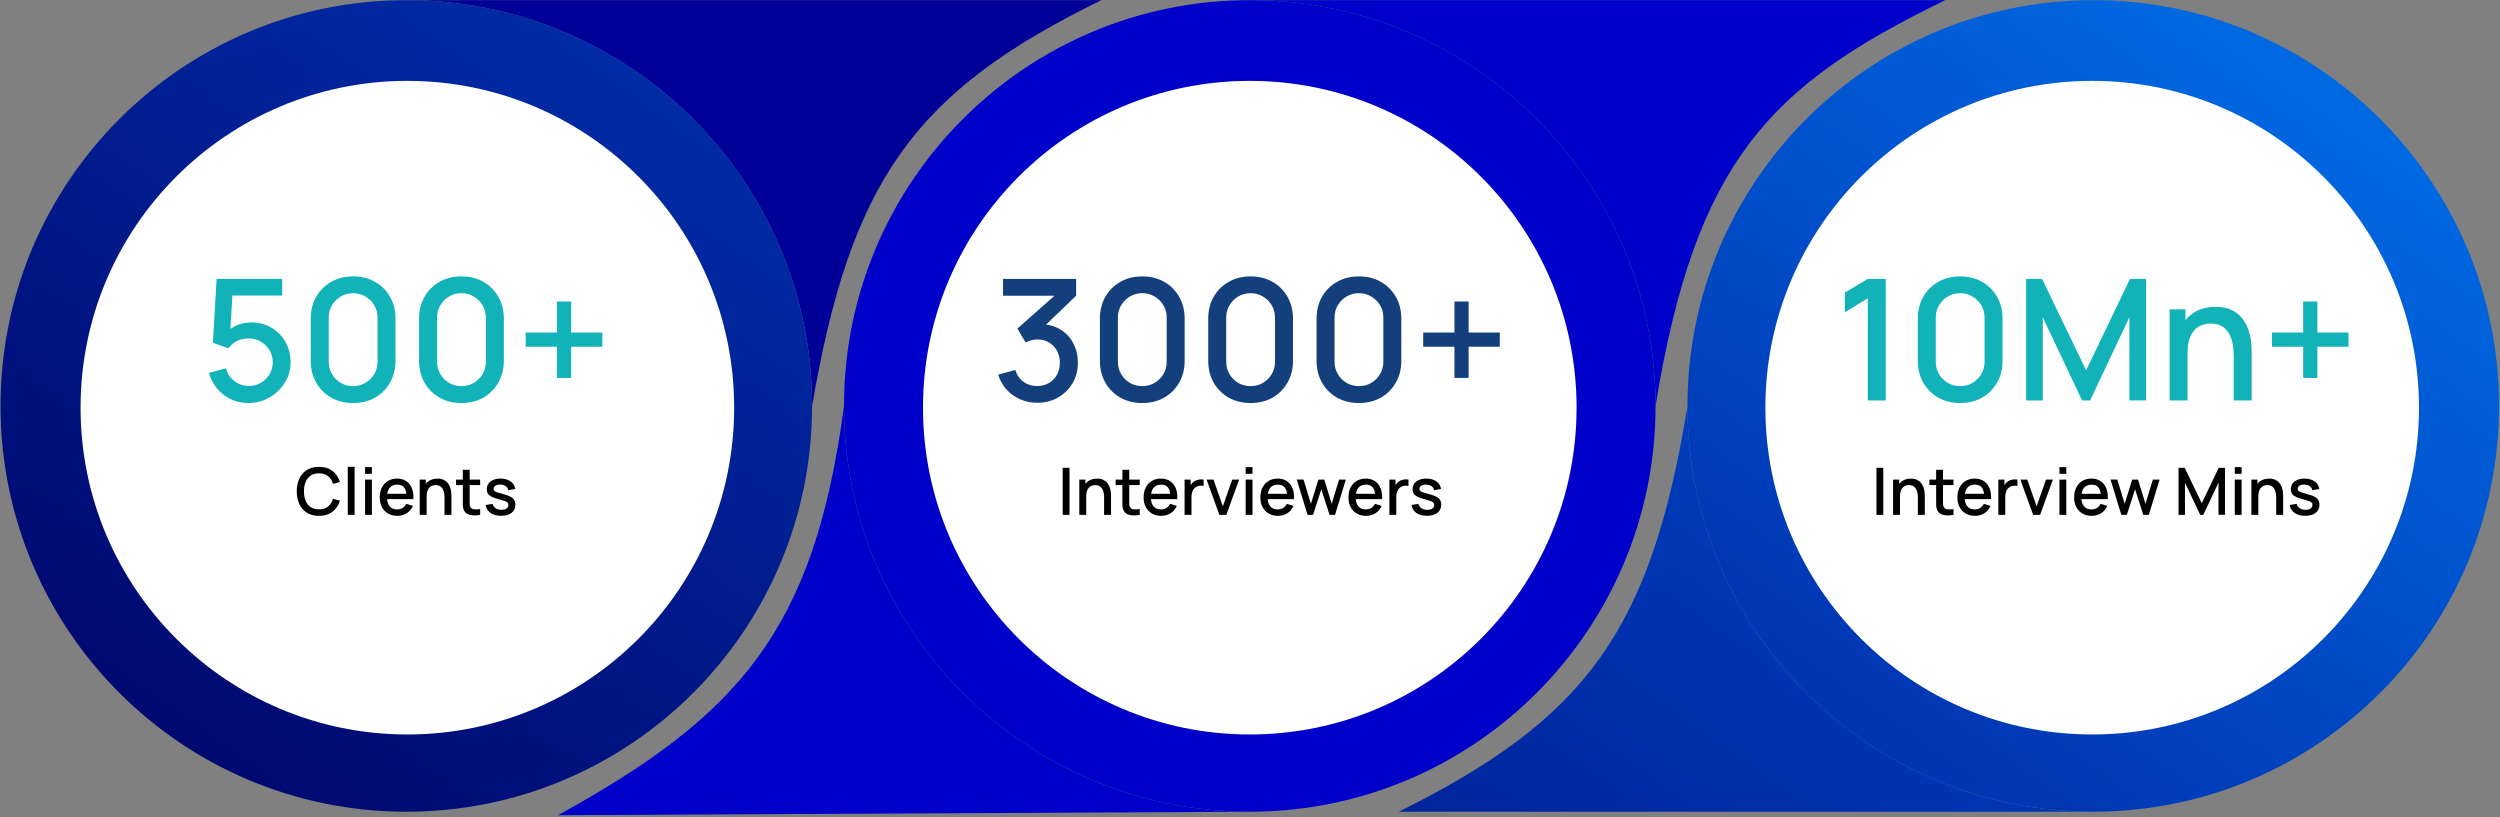 <svg width="918" height="300" viewBox="0 0 918 300" fill="none" xmlns="http://www.w3.org/2000/svg">
<rect x="0" y="0" width="918" height="300" fill="#808080" stroke="none"/>
<path d="M607.917 149.059C607.917 231.351 541.207 298.062 458.916 298.063C376.626 298.064 309.917 231.353 309.918 149.061C309.919 66.769 376.629 0.057 458.919 0.057C541.209 0.056 607.918 66.766 607.917 149.059Z" fill="#0000CB"/>
<path d="M149.195 0.059C231.485 0.059 298.194 66.769 298.193 149.061C312.439 66.398 335.497 33.702 404.448 0.057L149.195 0.059Z" fill="#000099"/>
<path d="M458.916 298.063C376.626 298.064 309.917 231.353 309.918 149.061C298.986 231.779 271.191 262.714 204.926 299.341L458.916 298.063Z" fill="#0000CB"/>
<path d="M458.919 0.057C541.209 0.056 607.918 66.766 607.917 149.059C622.511 59.374 649.739 31.335 714.324 0.055L458.919 0.057Z" fill="#0000CB"/>
<path d="M768.64 298.06C850.931 298.06 917.641 231.348 917.641 149.056C917.642 66.764 850.933 0.054 768.643 0.054C686.353 0.055 619.643 66.766 619.642 149.059C619.641 231.351 686.35 298.061 768.64 298.06Z" fill="url(#paint0_linear_1535_52952)"/>
<path d="M149.193 298.065C231.483 298.065 298.193 231.353 298.193 149.061C298.194 66.769 231.485 0.059 149.195 0.059C66.905 0.06 0.195 66.771 0.194 149.063C0.193 231.355 66.902 298.066 149.193 298.065Z" fill="url(#paint1_linear_1535_52952)"/>
<path d="M768.64 298.06C686.35 298.061 619.641 231.351 619.642 149.059C606.151 231.98 582.224 263.956 513.628 298.062L768.64 298.06Z" fill="url(#paint2_linear_1535_52952)"/>
<ellipse cx="119.999" cy="120.001" rx="119.999" ry="120.001" transform="matrix(1 -7.7561e-06 -8.10073e-06 1 29.586 29.698)" fill="white"/>
<ellipse cx="119.999" cy="120.001" rx="119.999" ry="120.001" transform="matrix(1 -7.7561e-06 -8.10073e-06 1 338.922 29.698)" fill="white"/>
<ellipse cx="119.999" cy="120.001" rx="119.999" ry="120.001" transform="matrix(1 -7.7561e-06 -8.10073e-06 1 648.25 29.698)" fill="white"/>
<path d="M91.196 147.99C88.902 147.99 86.763 147.525 84.779 146.595C82.815 145.644 81.131 144.342 79.726 142.689C78.32 141.015 77.318 139.093 76.719 136.923L82.95 135.249C83.301 136.572 83.9 137.719 84.748 138.69C85.616 139.661 86.628 140.416 87.786 140.953C88.943 141.47 90.142 141.728 91.382 141.728C93.014 141.728 94.492 141.335 95.815 140.55C97.158 139.765 98.212 138.711 98.977 137.388C99.762 136.065 100.155 134.608 100.155 133.017C100.155 131.384 99.752 129.907 98.946 128.584C98.16 127.261 97.096 126.218 95.753 125.453C94.43 124.668 92.973 124.275 91.382 124.275C89.563 124.275 88.023 124.637 86.763 125.36C85.502 126.083 84.52 126.92 83.818 127.871L78.176 125.887L79.54 102.42L103.627 102.42L103.627 108.527L82.857 108.527L85.492 106.078L84.407 123.655L83.136 122.012C84.314 120.834 85.719 119.935 87.352 119.315C88.984 118.695 90.607 118.385 92.219 118.385C94.988 118.385 97.458 119.026 99.628 120.307C101.818 121.588 103.544 123.334 104.805 125.546C106.065 127.736 106.696 130.227 106.696 133.017C106.696 135.786 105.983 138.307 104.557 140.581C103.131 142.833 101.24 144.632 98.884 145.975C96.528 147.318 93.965 147.99 91.196 147.99ZM129.667 147.99C126.629 147.99 123.942 147.328 121.607 146.006C119.272 144.662 117.432 142.823 116.089 140.488C114.766 138.152 114.105 135.466 114.105 132.428L114.105 117.052C114.105 114.014 114.767 111.327 116.089 108.992C117.433 106.656 119.272 104.827 121.607 103.505C123.943 102.161 126.629 101.49 129.667 101.49C132.705 101.49 135.392 102.161 137.727 103.505C140.063 104.827 141.892 106.656 143.214 108.992C144.558 111.327 145.229 114.014 145.229 117.051L145.229 132.427C145.229 135.466 144.557 138.152 143.214 140.488C141.891 142.823 140.062 144.662 137.727 146.006C135.392 147.328 132.705 147.99 129.667 147.99ZM129.667 141.79C131.32 141.79 132.819 141.397 134.162 140.612C135.526 139.806 136.611 138.731 137.417 137.388C138.223 136.024 138.626 134.505 138.626 132.831L138.626 116.587C138.626 114.933 138.223 113.435 137.417 112.092C136.611 110.728 135.526 109.653 134.162 108.868C132.819 108.062 131.321 107.659 129.667 107.659C128.014 107.659 126.505 108.062 125.141 108.868C123.798 109.653 122.723 110.728 121.917 112.092C121.111 113.435 120.708 114.933 120.708 116.587L120.708 132.831C120.708 134.505 121.111 136.024 121.917 137.388C122.723 138.731 123.798 139.806 125.141 140.612C126.505 141.397 128.014 141.79 129.667 141.79ZM169.446 147.989C166.408 147.989 163.722 147.328 161.386 146.005C159.051 144.662 157.212 142.823 155.868 140.487C154.546 138.152 153.884 135.465 153.885 132.427L153.885 117.051C153.885 114.013 154.546 111.327 155.869 108.991C157.212 106.656 159.051 104.827 161.387 103.504C163.722 102.161 166.409 101.489 169.447 101.489C172.485 101.489 175.171 102.161 177.507 103.504C179.842 104.827 181.671 106.656 182.994 108.991C184.337 111.327 185.009 114.013 185.009 117.051L185.009 132.427C185.008 135.465 184.337 138.152 182.993 140.487C181.671 142.823 179.842 144.662 177.506 146.005C175.171 147.328 172.484 147.989 169.446 147.989ZM169.446 141.789C171.1 141.789 172.598 141.397 173.941 140.611C175.305 139.805 176.39 138.731 177.196 137.387C178.002 136.023 178.405 134.504 178.406 132.83L178.406 116.586C178.406 114.933 178.003 113.435 177.197 112.091C176.391 110.727 175.306 109.653 173.942 108.867C172.598 108.061 171.1 107.658 169.447 107.658C167.793 107.658 166.285 108.061 164.921 108.867C163.577 109.653 162.503 110.727 161.697 112.091C160.891 113.435 160.488 114.933 160.488 116.586L160.488 132.83C160.487 134.504 160.89 136.023 161.696 137.387C162.502 138.731 163.577 139.805 164.92 140.611C166.284 141.397 167.793 141.789 169.446 141.789ZM204.514 138.782L204.514 127.312L193.044 127.312L193.044 122.104L204.514 122.104L204.514 110.696L209.722 110.696L209.722 122.104L221.161 122.104L221.161 127.312L209.722 127.312L209.722 138.782L204.514 138.782Z" fill="#11B2B8"/>
<path d="M117.141 189.42C115.413 189.42 113.941 189.044 112.725 188.292C111.509 187.532 110.577 186.476 109.929 185.124C109.289 183.772 108.969 182.204 108.969 180.42C108.969 178.636 109.289 177.068 109.929 175.716C110.577 174.364 111.509 173.312 112.725 172.56C113.941 171.8 115.413 171.42 117.141 171.42C119.133 171.42 120.781 171.924 122.085 172.932C123.397 173.94 124.309 175.296 124.821 177L122.277 177.684C121.941 176.476 121.341 175.528 120.477 174.84C119.621 174.152 118.509 173.808 117.141 173.808C115.917 173.808 114.897 174.084 114.081 174.636C113.265 175.188 112.649 175.96 112.233 176.952C111.825 177.944 111.621 179.1 111.621 180.42C111.613 181.74 111.813 182.896 112.221 183.888C112.637 184.88 113.253 185.652 114.069 186.204C114.893 186.756 115.917 187.032 117.141 187.032C118.509 187.032 119.621 186.688 120.477 186C121.341 185.304 121.941 184.356 122.277 183.156L124.821 183.84C124.309 185.544 123.397 186.9 122.085 187.908C120.781 188.916 119.133 189.42 117.141 189.42ZM127.7 189.06L127.7 171.42L130.208 171.42L130.208 189.06L127.7 189.06ZM134.052 173.976L134.052 171.54L136.56 171.54L136.56 173.976L134.052 173.976ZM134.052 189.06L134.052 176.1L136.56 176.1L136.56 189.06L134.052 189.06ZM145.911 189.42C144.623 189.42 143.491 189.14 142.515 188.58C141.547 188.012 140.791 187.224 140.247 186.216C139.711 185.2 139.443 184.024 139.443 182.688C139.443 181.272 139.707 180.044 140.235 179.004C140.771 177.964 141.515 177.16 142.467 176.592C143.419 176.024 144.527 175.74 145.791 175.74C147.111 175.739 148.235 176.047 149.163 176.663C150.091 177.271 150.783 178.139 151.239 179.267C151.703 180.395 151.887 181.735 151.791 183.287L149.283 183.287L149.283 182.375C149.267 180.871 148.979 179.759 148.419 179.039C147.867 178.319 147.023 177.959 145.887 177.96C144.631 177.96 143.687 178.356 143.055 179.148C142.423 179.94 142.107 181.084 142.107 182.58C142.107 184.004 142.423 185.108 143.055 185.892C143.687 186.668 144.599 187.056 145.791 187.056C146.575 187.056 147.251 186.879 147.819 186.527C148.395 186.167 148.843 185.655 149.163 184.991L151.623 185.771C151.119 186.931 150.355 187.831 149.331 188.471C148.307 189.103 147.167 189.419 145.911 189.42ZM141.291 183.288L141.291 181.332L150.543 181.331L150.543 183.287L141.291 183.288ZM163.228 189.059L163.228 182.687C163.228 182.183 163.184 181.667 163.096 181.139C163.016 180.603 162.856 180.107 162.616 179.651C162.384 179.195 162.052 178.827 161.62 178.547C161.196 178.267 160.64 178.127 159.952 178.127C159.504 178.127 159.08 178.203 158.68 178.355C158.28 178.499 157.928 178.735 157.624 179.063C157.328 179.391 157.092 179.823 156.916 180.359C156.748 180.895 156.664 181.547 156.664 182.315L155.104 181.727C155.104 180.551 155.324 179.515 155.764 178.619C156.204 177.715 156.836 177.011 157.66 176.507C158.484 176.003 159.48 175.751 160.648 175.751C161.544 175.751 162.296 175.895 162.904 176.183C163.512 176.471 164.004 176.851 164.38 177.323C164.764 177.787 165.056 178.295 165.256 178.847C165.456 179.399 165.592 179.939 165.664 180.467C165.736 180.995 165.772 181.459 165.772 181.859L165.772 189.059L163.228 189.059ZM154.12 189.059L154.12 176.099L156.364 176.099L156.364 179.843L156.664 179.843L156.664 189.059L154.12 189.059ZM176.314 189.059C175.498 189.219 174.698 189.287 173.914 189.263C173.13 189.239 172.43 189.087 171.814 188.807C171.198 188.527 170.734 188.087 170.422 187.487C170.142 186.951 169.99 186.407 169.966 185.855C169.95 185.295 169.942 184.663 169.942 183.959L169.942 172.499L172.462 172.499L172.462 183.839C172.462 184.359 172.466 184.811 172.474 185.195C172.49 185.579 172.574 185.903 172.726 186.167C173.014 186.663 173.47 186.947 174.094 187.019C174.726 187.083 175.466 187.055 176.314 186.935L176.314 189.059ZM167.458 178.115L167.458 176.099L176.314 176.099L176.314 178.115L167.458 178.115ZM184.002 189.407C182.426 189.407 181.142 189.059 180.15 188.363C179.158 187.667 178.55 186.687 178.326 185.423L180.894 185.027C181.054 185.699 181.422 186.231 181.998 186.623C182.582 187.007 183.306 187.199 184.17 187.199C184.954 187.199 185.566 187.039 186.006 186.719C186.454 186.399 186.678 185.959 186.678 185.399C186.678 185.071 186.598 184.807 186.438 184.607C186.286 184.399 185.962 184.203 185.466 184.019C184.97 183.835 184.214 183.607 183.198 183.335C182.086 183.047 181.202 182.739 180.546 182.411C179.898 182.075 179.434 181.687 179.154 181.247C178.882 180.799 178.746 180.259 178.746 179.627C178.746 178.843 178.954 178.159 179.37 177.575C179.786 176.991 180.37 176.539 181.122 176.219C181.882 175.899 182.77 175.739 183.786 175.739C184.778 175.739 185.662 175.895 186.438 176.207C187.214 176.519 187.842 176.963 188.322 177.539C188.802 178.107 189.09 178.775 189.186 179.543L186.618 180.011C186.53 179.387 186.238 178.895 185.742 178.535C185.246 178.175 184.602 177.979 183.81 177.947C183.05 177.915 182.434 178.043 181.962 178.331C181.49 178.611 181.254 178.999 181.254 179.495C181.254 179.783 181.342 180.027 181.518 180.227C181.702 180.427 182.054 180.619 182.574 180.803C183.094 180.987 183.862 181.207 184.878 181.463C185.966 181.743 186.83 182.055 187.47 182.399C188.11 182.735 188.566 183.139 188.838 183.611C189.118 184.075 189.258 184.639 189.258 185.303C189.258 186.583 188.79 187.587 187.854 188.315C186.926 189.043 185.642 189.407 184.002 189.407Z" fill="black"/>
<path d="M380.895 147.897C378.684 147.897 376.607 147.484 374.664 146.657C372.721 145.81 371.037 144.611 369.611 143.061C368.206 141.511 367.183 139.682 366.542 137.574L372.804 135.838C373.403 137.76 374.447 139.238 375.935 140.271C377.423 141.284 379.076 141.78 380.895 141.759C382.528 141.738 383.964 141.356 385.204 140.612C386.444 139.868 387.415 138.866 388.118 137.605C388.821 136.324 389.172 134.856 389.172 133.203C389.172 130.723 388.397 128.677 386.847 127.065C385.318 125.453 383.313 124.647 380.833 124.647C380.13 124.647 379.407 124.751 378.663 124.957C377.94 125.164 377.258 125.433 376.617 125.763L373.579 120.648L389.327 106.729L390.009 108.589L368.309 108.589L368.309 102.42L395.155 102.42L395.155 108.589L382.073 121.175L382.011 119.067C384.822 119.067 387.261 119.697 389.327 120.958C391.394 122.198 392.985 123.893 394.101 126.042C395.238 128.171 395.806 130.558 395.806 133.203C395.806 136.055 395.134 138.587 393.791 140.798C392.468 143.009 390.681 144.745 388.428 146.006C386.196 147.267 383.685 147.897 380.895 147.897ZM419.444 147.99C416.406 147.99 413.72 147.329 411.384 146.006C409.049 144.663 407.21 142.823 405.866 140.488C404.544 138.153 403.883 135.466 403.883 132.428L403.883 117.052C403.883 114.014 404.544 111.327 405.867 108.992C407.21 106.657 409.049 104.828 411.385 103.505C413.72 102.162 416.407 101.49 419.445 101.49C422.483 101.49 425.169 102.161 427.505 103.505C429.84 104.827 431.669 106.656 432.992 108.992C434.335 111.327 435.007 114.014 435.007 117.052L435.007 132.428C435.007 135.466 434.335 138.152 432.991 140.488C431.669 142.823 429.84 144.662 427.504 146.006C425.169 147.328 422.482 147.99 419.444 147.99ZM419.444 141.79C421.098 141.79 422.596 141.397 423.939 140.612C425.303 139.806 426.389 138.731 427.195 137.388C428.001 136.024 428.404 134.505 428.404 132.831L428.404 116.587C428.404 114.933 428.001 113.435 427.195 112.092C426.389 110.728 425.304 109.653 423.94 108.868C422.596 108.062 421.098 107.659 419.445 107.659C417.791 107.659 416.283 108.062 414.919 108.868C413.575 109.653 412.501 110.728 411.695 112.092C410.889 113.435 410.486 114.934 410.486 116.587L410.486 132.831C410.486 134.505 410.889 136.024 411.695 137.388C412.501 138.731 413.575 139.806 414.918 140.612C416.282 141.397 417.791 141.79 419.444 141.79ZM459.224 147.99C456.186 147.99 453.499 147.328 451.164 146.006C448.828 144.662 446.989 142.823 445.646 140.488C444.323 138.152 443.662 135.466 443.662 132.428L443.662 117.052C443.662 114.014 444.323 111.327 445.646 108.992C446.989 106.656 448.829 104.827 451.164 103.505C453.499 102.161 456.186 101.49 459.224 101.49C462.262 101.49 464.949 102.161 467.284 103.504C469.619 104.827 471.448 106.656 472.771 108.991C474.114 111.327 474.786 114.013 474.786 117.051L474.786 132.427C474.786 135.465 474.114 138.152 472.771 140.487C471.448 142.823 469.619 144.662 467.284 146.006C464.948 147.328 462.262 147.99 459.224 147.99ZM459.224 141.79C460.877 141.79 462.375 141.397 463.719 140.612C465.083 139.806 466.168 138.731 466.974 137.388C467.78 136.023 468.183 134.504 468.183 132.83L468.183 116.586C468.183 114.933 467.78 113.435 466.974 112.092C466.168 110.728 465.083 109.653 463.719 108.868C462.376 108.062 460.877 107.659 459.224 107.659C457.571 107.659 456.062 108.062 454.698 108.868C453.355 109.653 452.28 110.728 451.474 112.092C450.668 113.435 450.265 114.933 450.265 116.587L450.265 132.831C450.265 134.505 450.668 136.024 451.474 137.388C452.28 138.731 453.354 139.806 454.698 140.612C456.062 141.397 457.57 141.79 459.224 141.79ZM499.003 147.989C495.965 147.989 493.278 147.328 490.943 146.005C488.608 144.662 486.768 142.823 485.425 140.487C484.102 138.152 483.441 135.465 483.441 132.427L483.441 117.051C483.441 114.013 484.103 111.327 485.425 108.991C486.769 106.656 488.608 104.827 490.943 103.504C493.279 102.161 495.965 101.489 499.003 101.489C502.041 101.489 504.728 102.161 507.063 103.504C509.399 104.827 511.228 106.656 512.55 108.991C513.894 111.326 514.565 114.013 514.565 117.051L514.565 132.427C514.565 135.465 513.893 138.152 512.55 140.487C511.227 142.822 509.398 144.662 507.063 146.005C504.728 147.328 502.041 147.989 499.003 147.989ZM499.003 141.789C500.656 141.789 502.155 141.397 503.498 140.611C504.862 139.805 505.947 138.731 506.753 137.387C507.559 136.023 507.962 134.504 507.962 132.83L507.962 116.586C507.962 114.933 507.559 113.435 506.753 112.091C505.947 110.727 504.862 109.653 503.498 108.867C502.155 108.061 500.657 107.658 499.003 107.658C497.35 107.658 495.841 108.061 494.477 108.867C493.134 109.653 492.059 110.727 491.253 112.091C490.447 113.435 490.044 114.933 490.044 116.586L490.044 132.83C490.044 134.504 490.447 136.023 491.253 137.387C492.059 138.731 493.134 139.805 494.477 140.611C495.841 141.397 497.35 141.789 499.003 141.789ZM534.07 138.782L534.07 127.312L522.6 127.312L522.601 122.104L534.071 122.104L534.071 110.696L539.279 110.696L539.279 122.104L550.718 122.104L550.717 127.312L539.278 127.312L539.278 138.782L534.07 138.782Z" fill="#133F7D"/>
<path d="M390.216 189.06L390.216 171.78L392.724 171.78L392.724 189.06L390.216 189.06ZM405.423 189.06L405.423 182.688C405.423 182.184 405.379 181.668 405.291 181.14C405.211 180.604 405.051 180.108 404.811 179.652C404.579 179.196 404.247 178.828 403.815 178.548C403.391 178.268 402.835 178.128 402.147 178.128C401.699 178.128 401.275 178.204 400.875 178.356C400.475 178.5 400.123 178.736 399.819 179.064C399.523 179.392 399.287 179.824 399.111 180.36C398.943 180.896 398.859 181.548 398.859 182.316L397.299 181.728C397.299 180.552 397.519 179.516 397.959 178.62C398.399 177.716 399.031 177.012 399.855 176.508C400.679 176.004 401.675 175.752 402.843 175.752C403.739 175.752 404.491 175.896 405.099 176.184C405.707 176.472 406.199 176.852 406.575 177.324C406.959 177.788 407.251 178.296 407.451 178.848C407.651 179.4 407.787 179.94 407.859 180.468C407.931 180.996 407.967 181.46 407.967 181.86L407.967 189.06L405.423 189.06ZM396.315 189.06L396.315 176.1L398.559 176.1L398.559 179.844L398.859 179.844L398.859 189.06L396.315 189.06ZM418.509 189.06C417.693 189.22 416.893 189.288 416.109 189.264C415.325 189.24 414.625 189.088 414.009 188.808C413.393 188.528 412.929 188.088 412.617 187.488C412.337 186.952 412.185 186.408 412.161 185.856C412.145 185.296 412.137 184.664 412.137 183.96L412.137 172.5L414.657 172.5L414.657 183.84C414.657 184.36 414.661 184.812 414.669 185.196C414.685 185.58 414.769 185.904 414.921 186.168C415.209 186.664 415.665 186.948 416.289 187.02C416.921 187.084 417.661 187.056 418.509 186.936L418.509 189.06ZM409.653 178.116L409.653 176.1L418.509 176.1L418.509 178.116L409.653 178.116ZM426.404 189.42C425.116 189.42 423.984 189.14 423.008 188.58C422.04 188.012 421.284 187.224 420.74 186.216C420.204 185.2 419.936 184.024 419.936 182.688C419.936 181.272 420.2 180.044 420.728 179.004C421.264 177.964 422.008 177.16 422.96 176.592C423.912 176.024 425.02 175.74 426.284 175.74C427.604 175.74 428.728 176.048 429.656 176.664C430.584 177.272 431.276 178.14 431.732 179.268C432.196 180.396 432.38 181.736 432.284 183.288L429.776 183.288L429.776 182.376C429.76 180.872 429.472 179.76 428.912 179.04C428.36 178.32 427.516 177.96 426.38 177.96C425.124 177.96 424.18 178.356 423.548 179.148C422.916 179.94 422.6 181.084 422.6 182.58C422.6 184.004 422.916 185.108 423.548 185.892C424.18 186.668 425.092 187.056 426.284 187.056C427.068 187.056 427.744 186.88 428.312 186.528C428.888 186.168 429.336 185.656 429.656 184.992L432.116 185.772C431.612 186.932 430.848 187.832 429.824 188.472C428.8 189.104 427.66 189.42 426.404 189.42ZM421.784 183.288L421.784 181.332L431.036 181.332L431.036 183.288L421.784 183.288ZM434.976 189.06L434.976 176.1L437.208 176.1L437.208 179.244L436.896 178.836C437.056 178.42 437.264 178.04 437.52 177.696C437.776 177.344 438.072 177.056 438.408 176.832C438.736 176.592 439.1 176.408 439.5 176.28C439.908 176.144 440.324 176.064 440.748 176.04C441.172 176.008 441.58 176.028 441.972 176.1L441.972 178.452C441.548 178.34 441.076 178.308 440.556 178.356C440.044 178.404 439.572 178.568 439.14 178.848C438.732 179.112 438.408 179.432 438.168 179.808C437.936 180.184 437.768 180.604 437.664 181.068C437.56 181.524 437.508 182.008 437.508 182.52L437.508 189.06L434.976 189.06ZM447.761 189.06L443.057 176.1L445.589 176.1L449.033 185.916L452.477 176.1L455.009 176.1L450.305 189.06L447.761 189.06ZM457.411 173.975L457.411 171.539L459.919 171.539L459.919 173.975L457.411 173.975ZM457.411 189.059L457.411 176.099L459.919 176.099L459.919 189.059L457.411 189.059ZM469.271 189.419C467.983 189.419 466.851 189.139 465.875 188.579C464.907 188.011 464.151 187.223 463.607 186.215C463.071 185.199 462.803 184.023 462.803 182.687C462.803 181.271 463.067 180.043 463.595 179.003C464.131 177.963 464.875 177.159 465.827 176.591C466.779 176.023 467.887 175.739 469.151 175.739C470.471 175.739 471.595 176.047 472.523 176.663C473.451 177.271 474.143 178.139 474.599 179.267C475.063 180.395 475.247 181.735 475.151 183.287L472.643 183.287L472.643 182.375C472.627 180.871 472.339 179.759 471.779 179.039C471.227 178.319 470.383 177.959 469.247 177.959C467.991 177.959 467.047 178.355 466.415 179.147C465.783 179.939 465.467 181.083 465.467 182.579C465.467 184.003 465.783 185.107 466.415 185.891C467.047 186.667 467.959 187.055 469.151 187.055C469.935 187.055 470.611 186.879 471.179 186.527C471.755 186.167 472.203 185.655 472.523 184.991L474.983 185.771C474.479 186.931 473.715 187.831 472.691 188.471C471.667 189.103 470.527 189.419 469.271 189.419ZM464.651 183.287L464.651 181.331L473.903 181.331L473.903 183.287L464.651 183.287ZM480.134 189.059L476.174 176.087L478.658 176.099L481.37 184.991L484.106 176.099L486.266 176.099L489.002 184.991L491.714 176.099L494.186 176.099L490.226 189.059L488.21 189.059L485.186 179.675L482.15 189.059L480.134 189.059ZM501.614 189.419C500.326 189.419 499.194 189.139 498.218 188.579C497.25 188.011 496.494 187.223 495.95 186.215C495.414 185.199 495.146 184.023 495.147 182.687C495.147 181.271 495.411 180.043 495.939 179.003C496.475 177.963 497.219 177.159 498.171 176.591C499.123 176.023 500.231 175.739 501.495 175.739C502.815 175.739 503.939 176.047 504.867 176.663C505.795 177.271 506.487 178.139 506.943 179.267C507.407 180.395 507.591 181.735 507.494 183.287L504.986 183.287L504.987 182.375C504.971 180.871 504.683 179.759 504.123 179.039C503.571 178.319 502.727 177.959 501.591 177.959C500.335 177.959 499.391 178.355 498.759 179.147C498.127 179.939 497.811 181.083 497.811 182.579C497.81 184.003 498.126 185.107 498.758 185.891C499.39 186.667 500.302 187.055 501.494 187.055C502.278 187.055 502.954 186.879 503.522 186.527C504.098 186.167 504.546 185.655 504.866 184.991L507.326 185.771C506.822 186.931 506.058 187.831 505.034 188.471C504.01 189.103 502.87 189.419 501.614 189.419ZM496.994 183.287L496.995 181.331L506.247 181.331L506.246 183.287L496.994 183.287ZM510.187 189.059L510.187 176.099L512.419 176.099L512.419 179.243L512.107 178.835C512.267 178.419 512.475 178.039 512.731 177.695C512.987 177.343 513.283 177.055 513.619 176.831C513.947 176.591 514.311 176.407 514.711 176.279C515.119 176.143 515.535 176.063 515.959 176.039C516.383 176.007 516.791 176.027 517.183 176.099L517.183 178.451C516.759 178.339 516.287 178.307 515.767 178.355C515.255 178.403 514.783 178.567 514.351 178.847C513.943 179.111 513.619 179.431 513.379 179.807C513.147 180.183 512.979 180.603 512.875 181.067C512.771 181.523 512.719 182.007 512.719 182.519L512.719 189.059L510.187 189.059ZM523.955 189.407C522.379 189.407 521.095 189.059 520.103 188.363C519.111 187.667 518.503 186.687 518.279 185.423L520.847 185.027C521.007 185.699 521.375 186.231 521.951 186.623C522.535 187.007 523.259 187.199 524.123 187.199C524.907 187.199 525.519 187.039 525.959 186.719C526.407 186.399 526.631 185.959 526.631 185.399C526.631 185.071 526.551 184.807 526.391 184.607C526.239 184.399 525.915 184.203 525.419 184.019C524.923 183.835 524.167 183.607 523.151 183.335C522.039 183.047 521.155 182.739 520.499 182.411C519.851 182.075 519.387 181.687 519.107 181.247C518.835 180.799 518.699 180.259 518.699 179.627C518.699 178.843 518.907 178.159 519.323 177.575C519.739 176.991 520.323 176.539 521.075 176.219C521.835 175.899 522.723 175.739 523.739 175.739C524.731 175.739 525.615 175.895 526.391 176.207C527.167 176.519 527.795 176.963 528.275 177.539C528.755 178.107 529.043 178.775 529.139 179.543L526.571 180.011C526.483 179.387 526.191 178.895 525.695 178.535C525.199 178.175 524.555 177.979 523.763 177.947C523.003 177.915 522.387 178.043 521.915 178.331C521.443 178.611 521.207 178.999 521.207 179.495C521.207 179.783 521.295 180.027 521.471 180.227C521.655 180.427 522.007 180.619 522.527 180.803C523.047 180.987 523.815 181.207 524.831 181.463C525.919 181.743 526.783 182.055 527.423 182.399C528.063 182.735 528.519 183.139 528.791 183.611C529.071 184.075 529.211 184.639 529.211 185.303C529.211 186.583 528.743 187.587 527.807 188.315C526.879 189.043 525.595 189.407 523.955 189.407Z" fill="black"/>
<path d="M685.84 147.06L685.84 109.55L677.439 114.665L677.44 107.442L685.841 102.42L692.444 102.42L692.443 147.06L685.84 147.06ZM719.777 147.989C716.739 147.989 714.053 147.328 711.717 146.006C709.382 144.662 707.543 142.823 706.199 140.488C704.877 138.152 704.216 135.466 704.216 132.428L704.216 117.052C704.216 114.014 704.877 111.327 706.2 108.992C707.543 106.656 709.382 104.827 711.718 103.505C714.053 102.161 716.74 101.489 719.778 101.489C722.816 101.489 725.502 102.161 727.838 103.504C730.173 104.827 732.002 106.656 733.325 108.991C734.668 111.327 735.34 114.013 735.34 117.051L735.34 132.427C735.34 135.465 734.668 138.152 733.324 140.487C732.002 142.823 730.173 144.662 727.837 146.005C725.502 147.328 722.815 147.989 719.777 147.989ZM719.777 141.789C721.431 141.789 722.929 141.397 724.272 140.611C725.637 139.805 726.722 138.731 727.528 137.387C728.334 136.023 728.737 134.504 728.737 132.83L728.737 116.586C728.737 114.933 728.334 113.435 727.528 112.091C726.722 110.727 725.637 109.653 724.273 108.867C722.929 108.061 721.431 107.658 719.778 107.658C718.124 107.658 716.616 108.061 715.252 108.867C713.908 109.653 712.834 110.728 712.028 112.092C711.222 113.435 710.819 114.933 710.819 116.587L710.819 132.831C710.819 134.505 711.222 136.024 712.028 137.388C712.834 138.731 713.908 139.806 715.251 140.611C716.615 141.397 718.124 141.789 719.777 141.789ZM743.995 147.059L743.995 102.419L749.854 102.419L766.036 135.992L782.125 102.419L788.046 102.419L788.046 147.028L781.908 147.028L781.908 116.493L767.493 147.059L764.548 147.059L750.102 116.493L750.102 147.059L743.995 147.059ZM820.229 147.059L820.229 130.598C820.229 129.296 820.116 127.963 819.888 126.599C819.682 125.214 819.268 123.933 818.648 122.755C818.049 121.577 817.191 120.626 816.075 119.903C814.98 119.179 813.544 118.818 811.766 118.818C810.609 118.818 809.514 119.014 808.48 119.407C807.447 119.779 806.538 120.388 805.752 121.236C804.988 122.083 804.378 123.199 803.923 124.584C803.489 125.968 803.272 127.653 803.272 129.637L799.242 128.118C799.242 125.08 799.811 122.404 800.947 120.089C802.084 117.753 803.717 115.935 805.845 114.633C807.974 113.331 810.547 112.68 813.564 112.68C815.879 112.68 817.822 113.052 819.392 113.796C820.963 114.54 822.234 115.521 823.205 116.741C824.197 117.939 824.952 119.252 825.468 120.678C825.985 122.104 826.336 123.499 826.522 124.863C826.708 126.227 826.801 127.425 826.801 128.459L826.801 147.059L820.229 147.059ZM796.7 147.059L796.7 113.579L802.497 113.579L802.497 123.251L803.272 123.251L803.272 147.059L796.7 147.059ZM845.726 138.781L845.726 127.311L834.256 127.312L834.256 122.104L845.726 122.103L845.726 110.695L850.934 110.695L850.934 122.103L862.373 122.103L862.373 127.311L850.934 127.311L850.934 138.781L845.726 138.781Z" fill="#11B2B8"/>
<path d="M689.033 189.06L689.033 171.78L691.541 171.78L691.541 189.06L689.033 189.06ZM704.241 189.06L704.241 182.688C704.241 182.184 704.197 181.668 704.109 181.14C704.029 180.604 703.869 180.108 703.629 179.652C703.397 179.196 703.065 178.828 702.633 178.548C702.209 178.268 701.653 178.128 700.965 178.128C700.517 178.128 700.093 178.204 699.693 178.356C699.293 178.5 698.941 178.736 698.637 179.064C698.341 179.392 698.105 179.824 697.929 180.36C697.761 180.896 697.677 181.548 697.677 182.316L696.117 181.728C696.117 180.552 696.337 179.516 696.777 178.62C697.217 177.716 697.849 177.012 698.673 176.508C699.497 176.004 700.493 175.752 701.661 175.752C702.557 175.752 703.309 175.896 703.917 176.184C704.525 176.472 705.017 176.852 705.393 177.324C705.777 177.788 706.069 178.296 706.269 178.848C706.469 179.4 706.605 179.94 706.677 180.468C706.749 180.996 706.785 181.46 706.785 181.86L706.785 189.06L704.241 189.06ZM695.133 189.06L695.133 176.1L697.377 176.1L697.377 179.844L697.677 179.844L697.677 189.06L695.133 189.06ZM717.326 189.06C716.51 189.22 715.71 189.288 714.926 189.264C714.142 189.24 713.442 189.088 712.826 188.808C712.21 188.528 711.746 188.088 711.434 187.488C711.154 186.952 711.002 186.408 710.978 185.856C710.962 185.296 710.954 184.664 710.954 183.96L710.955 172.5L713.475 172.5L713.474 183.84C713.474 184.36 713.478 184.812 713.486 185.196C713.502 185.58 713.586 185.904 713.738 186.168C714.026 186.664 714.482 186.948 715.106 187.02C715.738 187.084 716.478 187.056 717.326 186.936L717.326 189.06ZM708.47 178.116L708.47 176.1L717.326 176.1L717.326 178.116L708.47 178.116ZM725.221 189.42C723.933 189.42 722.801 189.14 721.825 188.58C720.857 188.012 720.101 187.224 719.557 186.216C719.021 185.2 718.753 184.024 718.753 182.688C718.753 181.272 719.017 180.044 719.545 179.004C720.081 177.964 720.825 177.16 721.777 176.592C722.729 176.024 723.837 175.74 725.101 175.74C726.421 175.739 727.545 176.047 728.473 176.663C729.401 177.271 730.093 178.139 730.549 179.267C731.013 180.395 731.197 181.735 731.101 183.287L728.593 183.287L728.593 182.375C728.577 180.871 728.289 179.759 727.729 179.039C727.177 178.319 726.333 177.959 725.197 177.96C723.941 177.96 722.997 178.356 722.365 179.148C721.733 179.94 721.417 181.084 721.417 182.58C721.417 184.004 721.733 185.108 722.365 185.892C722.997 186.668 723.909 187.056 725.101 187.056C725.885 187.056 726.561 186.879 727.129 186.527C727.705 186.167 728.153 185.655 728.473 184.991L730.933 185.771C730.429 186.931 729.665 187.831 728.641 188.471C727.617 189.103 726.477 189.419 725.221 189.42ZM720.601 183.288L720.601 181.332L729.853 181.331L729.853 183.287L720.601 183.288ZM733.793 189.059L733.793 176.099L736.025 176.099L736.025 179.243L735.713 178.835C735.873 178.419 736.081 178.039 736.337 177.695C736.593 177.343 736.889 177.055 737.225 176.831C737.553 176.591 737.917 176.407 738.317 176.279C738.725 176.143 739.141 176.063 739.565 176.039C739.989 176.007 740.397 176.027 740.789 176.099L740.789 178.451C740.365 178.339 739.893 178.307 739.373 178.355C738.861 178.403 738.389 178.567 737.957 178.847C737.549 179.111 737.225 179.431 736.985 179.807C736.753 180.183 736.585 180.603 736.481 181.067C736.377 181.523 736.325 182.007 736.325 182.519L736.325 189.059L733.793 189.059ZM746.578 189.059L741.875 176.099L744.407 176.099L747.85 185.915L751.295 176.099L753.827 176.099L749.122 189.059L746.578 189.059ZM756.229 173.975L756.229 171.539L758.737 171.539L758.737 173.975L756.229 173.975ZM756.228 189.059L756.229 176.099L758.737 176.099L758.736 189.059L756.228 189.059ZM768.088 189.419C766.8 189.419 765.668 189.139 764.692 188.579C763.724 188.011 762.968 187.223 762.424 186.215C761.888 185.199 761.62 184.023 761.62 182.687C761.62 181.271 761.884 180.043 762.412 179.003C762.948 177.963 763.692 177.159 764.644 176.591C765.596 176.023 766.704 175.739 767.968 175.739C769.288 175.739 770.412 176.047 771.34 176.663C772.268 177.271 772.96 178.139 773.416 179.267C773.88 180.395 774.064 181.735 773.968 183.287L771.46 183.287L771.46 182.375C771.444 180.871 771.156 179.759 770.596 179.039C770.044 178.319 769.2 177.959 768.064 177.959C766.808 177.959 765.864 178.355 765.232 179.147C764.6 179.939 764.284 181.083 764.284 182.579C764.284 184.003 764.6 185.107 765.232 185.891C765.864 186.667 766.776 187.055 767.968 187.055C768.752 187.055 769.428 186.879 769.996 186.527C770.572 186.167 771.02 185.655 771.34 184.991L773.8 185.771C773.296 186.931 772.532 187.831 771.508 188.471C770.484 189.103 769.344 189.419 768.088 189.419ZM763.468 183.287L763.468 181.331L772.72 181.331L772.72 183.287L763.468 183.287ZM778.952 189.059L774.992 176.087L777.476 176.099L780.188 184.991L782.924 176.099L785.084 176.099L787.82 184.991L790.532 176.099L793.004 176.099L789.044 189.059L787.028 189.059L784.004 179.675L780.968 189.059L778.952 189.059ZM799.957 189.059L799.957 171.779L802.225 171.779L808.489 184.775L814.717 171.779L817.009 171.779L817.009 189.047L814.633 189.047L814.633 177.227L809.053 189.059L807.913 189.059L802.321 177.227L802.321 189.059L799.957 189.059ZM820.611 173.975L820.611 171.539L823.119 171.539L823.119 173.975L820.611 173.975ZM820.611 189.059L820.611 176.099L823.119 176.099L823.119 189.059L820.611 189.059ZM835.819 189.059L835.819 182.687C835.819 182.183 835.775 181.667 835.687 181.139C835.607 180.603 835.447 180.107 835.207 179.651C834.975 179.195 834.643 178.827 834.211 178.547C833.787 178.267 833.231 178.127 832.543 178.127C832.095 178.127 831.671 178.203 831.271 178.355C830.871 178.499 830.519 178.735 830.215 179.063C829.919 179.391 829.683 179.823 829.507 180.359C829.339 180.895 829.255 181.547 829.255 182.315L827.695 181.727C827.695 180.551 827.915 179.515 828.355 178.619C828.795 177.715 829.427 177.011 830.251 176.507C831.075 176.003 832.071 175.751 833.239 175.751C834.135 175.751 834.887 175.895 835.495 176.183C836.103 176.471 836.595 176.851 836.971 177.323C837.355 177.787 837.647 178.295 837.847 178.847C838.047 179.399 838.183 179.939 838.255 180.467C838.327 180.995 838.363 181.459 838.363 181.859L838.363 189.059L835.819 189.059ZM826.711 189.059L826.711 176.099L828.955 176.099L828.955 179.843L829.255 179.843L829.255 189.059L826.711 189.059ZM846.444 189.407C844.868 189.407 843.584 189.059 842.592 188.363C841.601 187.667 840.993 186.687 840.769 185.423L843.337 185.027C843.497 185.699 843.865 186.231 844.441 186.623C845.025 187.007 845.749 187.199 846.613 187.199C847.397 187.199 848.009 187.039 848.449 186.719C848.897 186.399 849.121 185.959 849.121 185.399C849.121 185.071 849.041 184.807 848.881 184.607C848.729 184.399 848.405 184.203 847.909 184.019C847.413 183.835 846.657 183.607 845.641 183.335C844.529 183.047 843.645 182.739 842.989 182.411C842.341 182.075 841.877 181.687 841.597 181.247C841.325 180.799 841.189 180.259 841.189 179.627C841.189 178.843 841.397 178.159 841.813 177.575C842.229 176.991 842.813 176.539 843.565 176.219C844.325 175.899 845.213 175.739 846.229 175.739C847.221 175.739 848.105 175.895 848.881 176.207C849.657 176.519 850.285 176.963 850.765 177.539C851.245 178.107 851.533 178.775 851.629 179.543L849.061 180.011C848.973 179.387 848.681 178.895 848.185 178.535C847.689 178.175 847.045 177.979 846.253 177.947C845.493 177.915 844.877 178.043 844.405 178.331C843.933 178.611 843.697 178.999 843.697 179.495C843.697 179.783 843.785 180.027 843.961 180.227C844.145 180.427 844.497 180.619 845.017 180.803C845.537 180.987 846.305 181.207 847.321 181.463C848.409 181.743 849.273 182.055 849.913 182.399C850.553 182.735 851.009 183.139 851.281 183.611C851.561 184.075 851.701 184.639 851.701 185.303C851.701 186.583 851.233 187.587 850.296 188.315C849.368 189.043 848.084 189.407 846.444 189.407Z" fill="black"/>
<defs>
<linearGradient id="paint0_linear_1535_52952" x1="917.542" y1="-7.706" x2="438.084" y2="672.065" gradientUnits="userSpaceOnUse">
<stop offset="0.092" stop-color="#0068E1"/>
<stop offset="0.449" stop-color="#0031AF"/>
<stop offset="0.912" stop-color="#000469"/>
</linearGradient>
<linearGradient id="paint1_linear_1535_52952" x1="917.542" y1="-7.706" x2="438.084" y2="672.065" gradientUnits="userSpaceOnUse">
<stop offset="0.092" stop-color="#0068E1"/>
<stop offset="0.449" stop-color="#0031AF"/>
<stop offset="0.912" stop-color="#000469"/>
</linearGradient>
<linearGradient id="paint2_linear_1535_52952" x1="917.542" y1="-7.706" x2="438.084" y2="672.065" gradientUnits="userSpaceOnUse">
<stop offset="0.092" stop-color="#0068E1"/>
<stop offset="0.449" stop-color="#0031AF"/>
<stop offset="0.912" stop-color="#000469"/>
</linearGradient>
</defs>
</svg>
